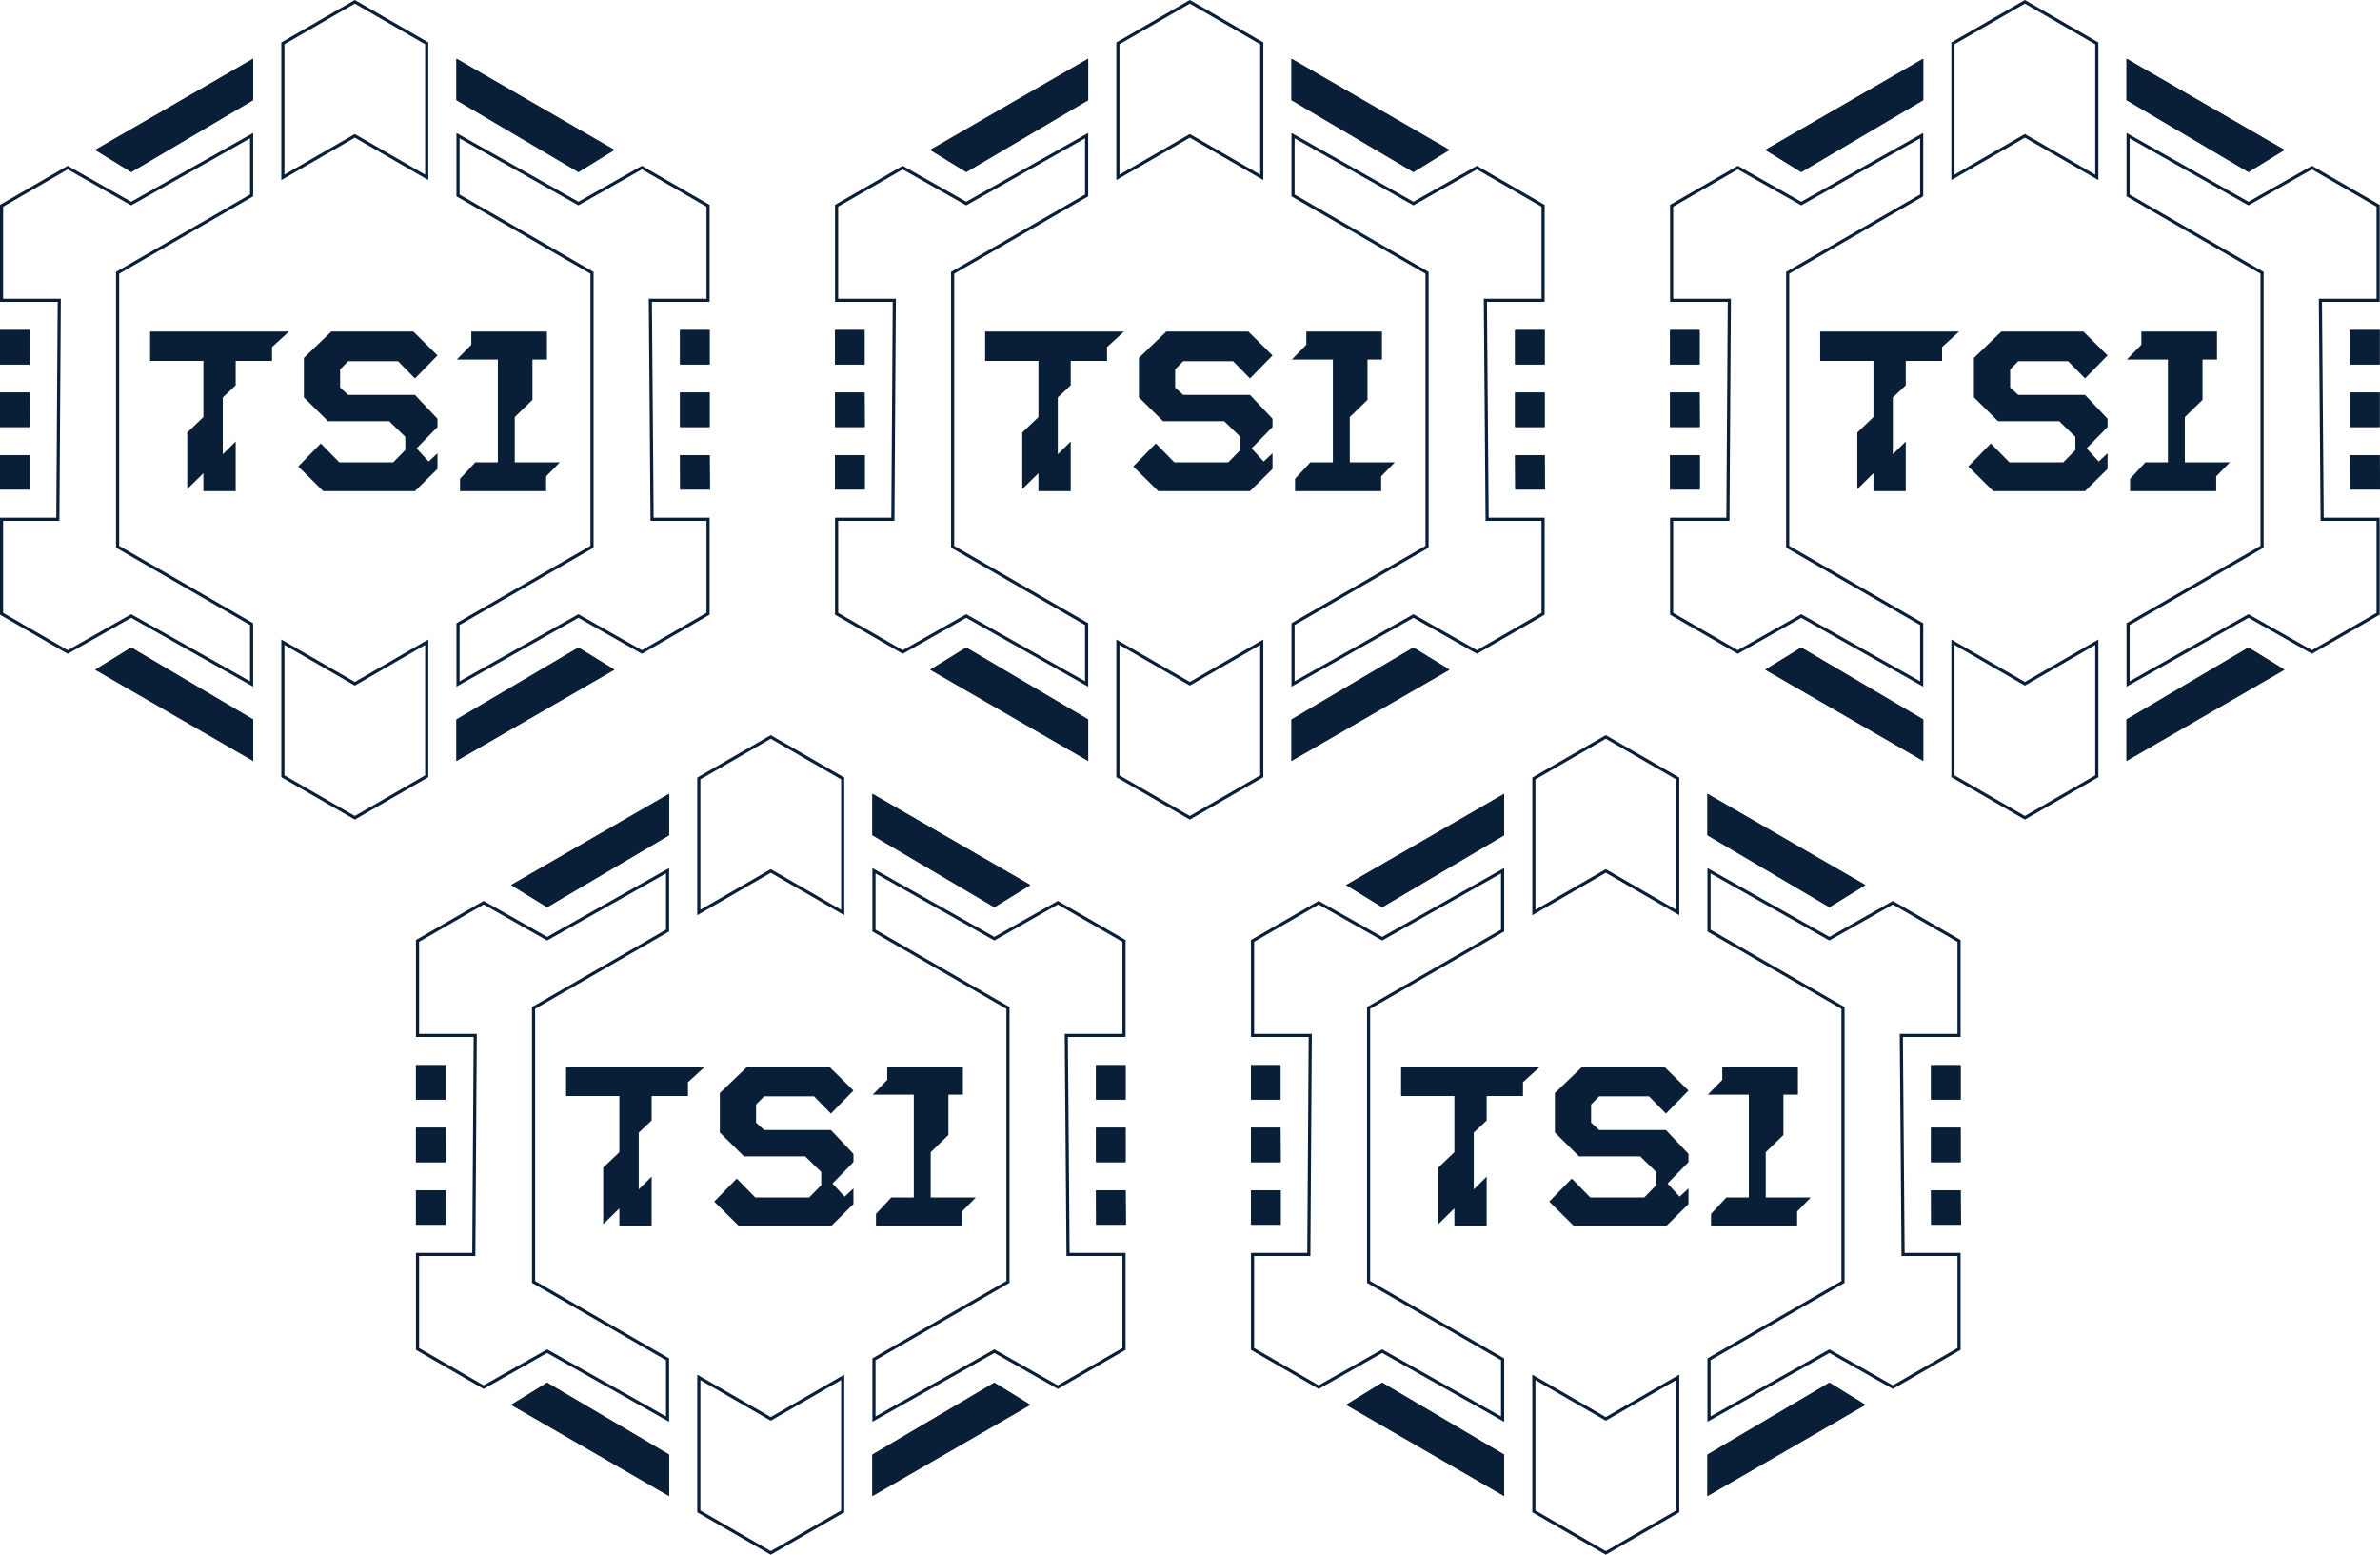 <svg width="761" height="497" viewBox="0 0 761 497" fill="none" xmlns="http://www.w3.org/2000/svg">
<path d="M136.449 248.143L113.449 261.423L90.449 248.143V205.298L113.199 218.433L113.449 218.577L113.699 218.433L136.449 205.298V248.143ZM80.449 230.285V242.369L31.425 214.065L41.954 207.583L80.449 230.285ZM195.473 214.065L146.449 242.369V230.285L184.943 207.583L195.473 214.065ZM80.449 62.475L37.855 87.067L37.605 87.211V174.789L37.855 174.933L80.449 199.524V218.644L42.195 197.064L41.948 196.926L41.703 197.065L21.652 208.424L0.5 196.211V166H18.497L18.5 165.503L18.949 96.503L18.952 96H0.5V65.788L21.652 53.575L41.703 64.935L41.948 65.074L42.195 64.936L80.449 43.355V62.475ZM226.403 146L226.495 156H217.998L217.951 146H226.403ZM9 146V156H0.5V146H9ZM226.398 126V136H217.949V126H226.398ZM8.951 126L8.998 136H0.5V126H8.951ZM226.398 106V116H217.949V106H226.398ZM8.949 106V116H0.5V106H8.949ZM136.449 13.856V56.701L113.699 43.567L113.449 43.423L113.199 43.567L90.449 56.701V13.856L113.449 0.576L136.449 13.856ZM80.449 31.714L41.954 54.416L31.425 47.934L80.449 19.63V31.714ZM195.473 47.934L184.943 54.416L146.449 31.714V19.63L195.473 47.934ZM189.293 87.211L189.043 87.067L146.449 62.475V43.355L184.703 64.936L184.95 65.074L185.195 64.935L205.245 53.575L226.398 65.788V96H207.945L207.949 96.504L208.5 165.504L208.504 166H226.398V196.211L205.245 208.424L185.195 197.065L184.95 196.926L184.703 197.064L146.449 218.644V199.524L189.043 174.933L189.293 174.789V87.211Z" stroke="#091F37"/>
<path d="M145.949 32V18.764L196.449 47.92L184.949 55L145.949 32Z" fill="#091F37"/>
<path d="M217.5 156.5H227L226.898 145.5H217.449L217.5 156.5Z" fill="#091F37"/>
<path d="M217.449 136.5H226.898V125.5H217.449V136.5Z" fill="#091F37"/>
<path d="M217.449 116.5H226.898V105.5H217.449V116.5Z" fill="#091F37"/>
<path d="M80.949 32V18.764L30.449 47.92L41.949 55L80.949 32Z" fill="#091F37"/>
<path d="M9.5 156.5H0V145.5H9.5V156.5Z" fill="#091F37"/>
<path d="M9.5 136.5H0V125.5H9.449L9.5 136.5Z" fill="#091F37"/>
<path d="M9.449 116.5H0V105.5H9.449V116.5Z" fill="#091F37"/>
<path d="M145.949 230V243.236L196.449 214.08L184.949 207L145.949 230Z" fill="#091F37"/>
<path d="M41.949 207L30.449 214.08L80.949 243.236V230L41.949 207Z" fill="#091F37"/>
<path d="M86.977 110.944V115.367H75.362V123.173L71.231 127.077V145.216L75.362 141.128V157H65.037V151.276L59.874 156.358V138.265L65.037 133.321V115.367H48V106H92.398L86.977 110.944Z" fill="#091F37"/>
<path d="M139.885 113.624L132.68 120.985L127.276 115.464H111.321L108.748 118.093V123.876L111.321 126.242H132.68L139.885 133.866V136.495L133.194 143.33L137.055 147.536L139.885 144.907V149.902L132.68 157H103.344L95.367 149.114L102.572 141.753L108.491 147.799H125.732L129.592 143.856V139.65L124.445 134.654H104.888L97.168 127.031V114.412L105.917 106H132.165L139.885 113.624Z" fill="#091F37"/>
<path d="M174.883 114.938H170.251V127.82L164.589 133.34V147.799H179L174.625 152.268V157H147.09V153.057L151.98 147.799H159.185V114.938H146.061L150.693 110.206V106H174.883V114.938Z" fill="#091F37"/>
<path d="M403.449 248.143L380.449 261.423L357.449 248.143V205.298L380.199 218.433L380.449 218.577L380.699 218.433L403.449 205.298V248.143ZM347.449 230.285V242.369L298.425 214.065L308.954 207.583L347.449 230.285ZM462.473 214.065L413.449 242.369V230.285L451.943 207.583L462.473 214.065ZM347.449 62.475L304.855 87.067L304.605 87.211V174.789L304.855 174.933L347.449 199.524V218.644L309.195 197.064L308.948 196.926L308.703 197.065L288.652 208.424L267.5 196.211V166H285.497L285.5 165.503L285.949 96.503L285.952 96H267.5V65.788L288.652 53.575L308.703 64.935L308.948 65.074L309.195 64.936L347.449 43.355V62.475ZM493.403 146L493.495 156H484.998L484.951 146H493.403ZM276 146V156H267.5V146H276ZM493.398 126V136H484.949V126H493.398ZM275.951 126L275.998 136H267.5V126H275.951ZM493.398 106V116H484.949V106H493.398ZM275.949 106V116H267.5V106H275.949ZM403.449 13.856V56.701L380.699 43.567L380.449 43.423L380.199 43.567L357.449 56.701V13.856L380.449 0.576L403.449 13.856ZM347.449 31.714L308.954 54.416L298.425 47.934L347.449 19.63V31.714ZM462.473 47.934L451.943 54.416L413.449 31.714V19.63L462.473 47.934ZM456.293 87.211L456.043 87.067L413.449 62.475V43.355L451.703 64.936L451.95 65.074L452.195 64.935L472.245 53.575L493.398 65.788V96H474.945L474.949 96.504L475.5 165.504L475.504 166H493.398V196.211L472.245 208.424L452.195 197.065L451.95 196.926L451.703 197.064L413.449 218.644V199.524L456.043 174.933L456.293 174.789V87.211Z" stroke="#091F37"/>
<path d="M412.949 32V18.764L463.449 47.92L451.949 55L412.949 32Z" fill="#091F37"/>
<path d="M484.5 156.5H494L493.898 145.5H484.449L484.5 156.5Z" fill="#091F37"/>
<path d="M484.449 136.5H493.898V125.5H484.449V136.5Z" fill="#091F37"/>
<path d="M484.449 116.5H493.898V105.5H484.449V116.5Z" fill="#091F37"/>
<path d="M347.949 32V18.764L297.449 47.92L308.949 55L347.949 32Z" fill="#091F37"/>
<path d="M276.5 156.5H267V145.5H276.5V156.5Z" fill="#091F37"/>
<path d="M276.5 136.5H267V125.5H276.449L276.5 136.5Z" fill="#091F37"/>
<path d="M276.449 116.5H267V105.5H276.449V116.5Z" fill="#091F37"/>
<path d="M412.949 230V243.236L463.449 214.08L451.949 207L412.949 230Z" fill="#091F37"/>
<path d="M308.949 207L297.449 214.08L347.949 243.236V230L308.949 207Z" fill="#091F37"/>
<path d="M353.977 110.944V115.367H342.362V123.173L338.232 127.077V145.216L342.362 141.128V157H332.036V151.276L326.874 156.358V138.265L332.036 133.321V115.367H315V106H359.398L353.977 110.944Z" fill="#091F37"/>
<path d="M406.885 113.624L399.68 120.985L394.276 115.464H378.321L375.748 118.093V123.876L378.321 126.242H399.68L406.885 133.866V136.495L400.194 143.33L404.055 147.536L406.885 144.907V149.902L399.68 157H370.344L362.367 149.114L369.572 141.753L375.491 147.799H392.732L396.592 143.856V139.65L391.445 134.654H371.888L364.168 127.031V114.412L372.917 106H399.165L406.885 113.624Z" fill="#091F37"/>
<path d="M441.883 114.938H437.251V127.82L431.589 133.34V147.799H446L441.625 152.268V157H414.09V153.057L418.98 147.799H426.185V114.938H413.061L417.693 110.206V106H441.883V114.938Z" fill="#091F37"/>
<path d="M670.449 248.143L647.449 261.423L624.449 248.143V205.298L647.199 218.433L647.449 218.577L647.699 218.433L670.449 205.298V248.143ZM614.449 230.285V242.369L565.425 214.065L575.954 207.583L614.449 230.285ZM729.473 214.065L680.449 242.369V230.285L718.943 207.583L729.473 214.065ZM614.449 62.475L571.855 87.067L571.605 87.211V174.789L571.855 174.933L614.449 199.524V218.644L576.195 197.064L575.948 196.926L575.703 197.065L555.652 208.424L534.5 196.211V166H552.497L552.5 165.503L552.949 96.503L552.952 96H534.5V65.788L555.652 53.575L575.703 64.935L575.948 65.074L576.195 64.936L614.449 43.355V62.475ZM760.403 146L760.495 156H751.998L751.951 146H760.403ZM543 146V156H534.5V146H543ZM760.398 126V136H751.949V126H760.398ZM542.951 126L542.998 136H534.5V126H542.951ZM760.398 106V116H751.949V106H760.398ZM542.949 106V116H534.5V106H542.949ZM670.449 13.856V56.701L647.699 43.567L647.449 43.423L647.199 43.567L624.449 56.701V13.856L647.449 0.576L670.449 13.856ZM614.449 31.714L575.954 54.416L565.425 47.934L614.449 19.63V31.714ZM729.473 47.934L718.943 54.416L680.449 31.714V19.63L729.473 47.934ZM723.293 87.211L723.043 87.067L680.449 62.475V43.355L718.703 64.936L718.95 65.074L719.195 64.935L739.245 53.575L760.398 65.788V96H741.945L741.949 96.504L742.5 165.504L742.504 166H760.398V196.211L739.245 208.424L719.195 197.065L718.95 196.926L718.703 197.064L680.449 218.644V199.524L723.043 174.933L723.293 174.789V87.211Z" stroke="#091F37"/>
<path d="M679.949 32V18.764L730.449 47.92L718.949 55L679.949 32Z" fill="#091F37"/>
<path d="M751.5 156.5H761L760.898 145.5H751.449L751.5 156.5Z" fill="#091F37"/>
<path d="M751.449 136.5H760.898V125.5H751.449V136.5Z" fill="#091F37"/>
<path d="M751.449 116.5H760.898V105.5H751.449V116.5Z" fill="#091F37"/>
<path d="M614.949 32V18.764L564.449 47.92L575.949 55L614.949 32Z" fill="#091F37"/>
<path d="M543.5 156.5H534V145.5H543.5V156.5Z" fill="#091F37"/>
<path d="M543.5 136.5H534V125.5H543.449L543.5 136.5Z" fill="#091F37"/>
<path d="M543.449 116.5H534V105.5H543.449V116.5Z" fill="#091F37"/>
<path d="M679.949 230V243.236L730.449 214.08L718.949 207L679.949 230Z" fill="#091F37"/>
<path d="M575.949 207L564.449 214.08L614.949 243.236V230L575.949 207Z" fill="#091F37"/>
<path d="M620.977 110.944V115.367H609.362V123.173L605.232 127.077V145.216L609.362 141.128V157H599.036V151.276L593.874 156.358V138.265L599.036 133.321V115.367H582V106H626.398L620.977 110.944Z" fill="#091F37"/>
<path d="M673.885 113.624L666.68 120.985L661.276 115.464H645.321L642.748 118.093V123.876L645.321 126.242H666.68L673.885 133.866V136.495L667.194 143.33L671.055 147.536L673.885 144.907V149.902L666.68 157H637.344L629.367 149.114L636.572 141.753L642.491 147.799H659.732L663.592 143.856V139.65L658.445 134.654H638.888L631.168 127.031V114.412L639.917 106H666.165L673.885 113.624Z" fill="#091F37"/>
<path d="M708.883 114.938H704.251V127.82L698.589 133.34V147.799H713L708.625 152.268V157H681.09V153.057L685.98 147.799H693.185V114.938H680.061L684.693 110.206V106H708.883V114.938Z" fill="#091F37"/>
<path d="M269.449 483.143L246.449 496.423L223.449 483.143V440.298L246.199 453.433L246.449 453.577L246.699 453.433L269.449 440.298V483.143ZM213.449 465.285V477.369L164.425 449.065L174.954 442.583L213.449 465.285ZM328.473 449.065L279.449 477.369V465.285L317.943 442.583L328.473 449.065ZM213.449 297.475L170.855 322.067L170.605 322.211V409.789L170.855 409.933L213.449 434.524V453.644L175.195 432.064L174.948 431.926L174.703 432.065L154.652 443.424L133.5 431.211V401H151.497L151.5 400.503L151.949 331.503L151.952 331H133.5V300.788L154.652 288.575L174.703 299.935L174.948 300.074L175.195 299.936L213.449 278.355V297.475ZM359.403 381L359.495 391H350.998L350.951 381H359.403ZM142 381V391H133.5V381H142ZM359.398 361V371H350.949V361H359.398ZM141.951 361L141.998 371H133.5V361H141.951ZM359.398 341V351H350.949V341H359.398ZM141.949 341V351H133.5V341H141.949ZM269.449 248.856V291.701L246.699 278.567L246.449 278.423L246.199 278.567L223.449 291.701V248.856L246.449 235.576L269.449 248.856ZM213.449 266.714L174.954 289.416L164.425 282.934L213.449 254.63V266.714ZM328.473 282.934L317.943 289.416L279.449 266.714V254.63L328.473 282.934ZM322.293 322.211L322.043 322.067L279.449 297.475V278.355L317.703 299.936L317.95 300.074L318.195 299.935L338.245 288.575L359.398 300.788V331H340.945L340.949 331.504L341.5 400.504L341.504 401H359.398V431.211L338.245 443.424L318.195 432.065L317.95 431.926L317.703 432.064L279.449 453.644V434.524L322.043 409.933L322.293 409.789V322.211Z" stroke="#091F37"/>
<path d="M278.949 267V253.764L329.449 282.92L317.949 290L278.949 267Z" fill="#091F37"/>
<path d="M350.5 391.5H360L359.898 380.5H350.449L350.5 391.5Z" fill="#091F37"/>
<path d="M350.449 371.5H359.898V360.5H350.449V371.5Z" fill="#091F37"/>
<path d="M350.449 351.5H359.898V340.5H350.449V351.5Z" fill="#091F37"/>
<path d="M213.949 267V253.764L163.449 282.92L174.949 290L213.949 267Z" fill="#091F37"/>
<path d="M142.5 391.5H133V380.5H142.5V391.5Z" fill="#091F37"/>
<path d="M142.5 371.5H133V360.5H142.449L142.5 371.5Z" fill="#091F37"/>
<path d="M142.449 351.5H133V340.5H142.449V351.5Z" fill="#091F37"/>
<path d="M278.949 465V478.236L329.449 449.08L317.949 442L278.949 465Z" fill="#091F37"/>
<path d="M174.949 442L163.449 449.08L213.949 478.236V465L174.949 442Z" fill="#091F37"/>
<path d="M219.977 345.944V350.367H208.362V358.173L204.232 362.077V380.216L208.362 376.128V392H198.036V386.276L192.874 391.358V373.265L198.036 368.321V350.367H181V341H225.398L219.977 345.944Z" fill="#091F37"/>
<path d="M272.885 348.624L265.68 355.985L260.276 350.464H244.321L241.748 353.093V358.876L244.321 361.242H265.68L272.885 368.866V371.495L266.194 378.33L270.055 382.536L272.885 379.907V384.902L265.68 392H236.344L228.367 384.114L235.572 376.753L241.491 382.799H258.732L262.592 378.856V374.65L257.445 369.654H237.888L230.168 362.031V349.412L238.917 341H265.165L272.885 348.624Z" fill="#091F37"/>
<path d="M307.883 349.938H303.251V362.82L297.589 368.34V382.799H312L307.625 387.268V392H280.09V388.057L284.98 382.799H292.185V349.938H279.061L283.693 345.206V341H307.883V349.938Z" fill="#091F37"/>
<path d="M536.449 483.143L513.449 496.423L490.449 483.143V440.298L513.199 453.433L513.449 453.577L513.699 453.433L536.449 440.298V483.143ZM480.449 465.285V477.369L431.425 449.065L441.954 442.583L480.449 465.285ZM595.473 449.065L546.449 477.369V465.285L584.943 442.583L595.473 449.065ZM480.449 297.475L437.855 322.067L437.605 322.211V409.789L437.855 409.933L480.449 434.524V453.644L442.195 432.064L441.948 431.926L441.703 432.065L421.652 443.424L400.5 431.211V401H418.497L418.5 400.503L418.949 331.503L418.952 331H400.5V300.788L421.652 288.575L441.703 299.935L441.948 300.074L442.195 299.936L480.449 278.355V297.475ZM626.403 381L626.495 391H617.998L617.951 381H626.403ZM409 381V391H400.5V381H409ZM626.398 361V371H617.949V361H626.398ZM408.951 361L408.998 371H400.5V361H408.951ZM626.398 341V351H617.949V341H626.398ZM408.949 341V351H400.5V341H408.949ZM536.449 248.856V291.701L513.699 278.567L513.449 278.423L513.199 278.567L490.449 291.701V248.856L513.449 235.576L536.449 248.856ZM480.449 266.714L441.954 289.416L431.425 282.934L480.449 254.63V266.714ZM595.473 282.934L584.943 289.416L546.449 266.714V254.63L595.473 282.934ZM589.293 322.211L589.043 322.067L546.449 297.475V278.355L584.703 299.936L584.95 300.074L585.195 299.935L605.245 288.575L626.398 300.788V331H607.945L607.949 331.504L608.5 400.504L608.504 401H626.398V431.211L605.245 443.424L585.195 432.065L584.95 431.926L584.703 432.064L546.449 453.644V434.524L589.043 409.933L589.293 409.789V322.211Z" stroke="#091F37"/>
<path d="M545.949 267V253.764L596.449 282.92L584.949 290L545.949 267Z" fill="#091F37"/>
<path d="M617.5 391.5H627L626.898 380.5H617.449L617.5 391.5Z" fill="#091F37"/>
<path d="M617.449 371.5H626.898V360.5H617.449V371.5Z" fill="#091F37"/>
<path d="M617.449 351.5H626.898V340.5H617.449V351.5Z" fill="#091F37"/>
<path d="M480.949 267V253.764L430.449 282.92L441.949 290L480.949 267Z" fill="#091F37"/>
<path d="M409.5 391.5H400V380.5H409.5V391.5Z" fill="#091F37"/>
<path d="M409.5 371.5H400V360.5H409.449L409.5 371.5Z" fill="#091F37"/>
<path d="M409.449 351.5H400V340.5H409.449V351.5Z" fill="#091F37"/>
<path d="M545.949 465V478.236L596.449 449.08L584.949 442L545.949 465Z" fill="#091F37"/>
<path d="M441.949 442L430.449 449.08L480.949 478.236V465L441.949 442Z" fill="#091F37"/>
<path d="M486.977 345.944V350.367H475.362V358.173L471.232 362.077V380.216L475.362 376.128V392H465.036V386.276L459.874 391.358V373.265L465.036 368.321V350.367H448V341H492.398L486.977 345.944Z" fill="#091F37"/>
<path d="M539.885 348.624L532.68 355.985L527.276 350.464H511.321L508.748 353.093V358.876L511.321 361.242H532.68L539.885 368.866V371.495L533.194 378.33L537.055 382.536L539.885 379.907V384.902L532.68 392H503.344L495.367 384.114L502.572 376.753L508.491 382.799H525.732L529.592 378.856V374.65L524.445 369.654H504.888L497.168 362.031V349.412L505.917 341H532.165L539.885 348.624Z" fill="#091F37"/>
<path d="M574.883 349.938H570.251V362.82L564.589 368.34V382.799H579L574.625 387.268V392H547.09V388.057L551.98 382.799H559.185V349.938H546.061L550.693 345.206V341H574.883V349.938Z" fill="#091F37"/>
</svg>
